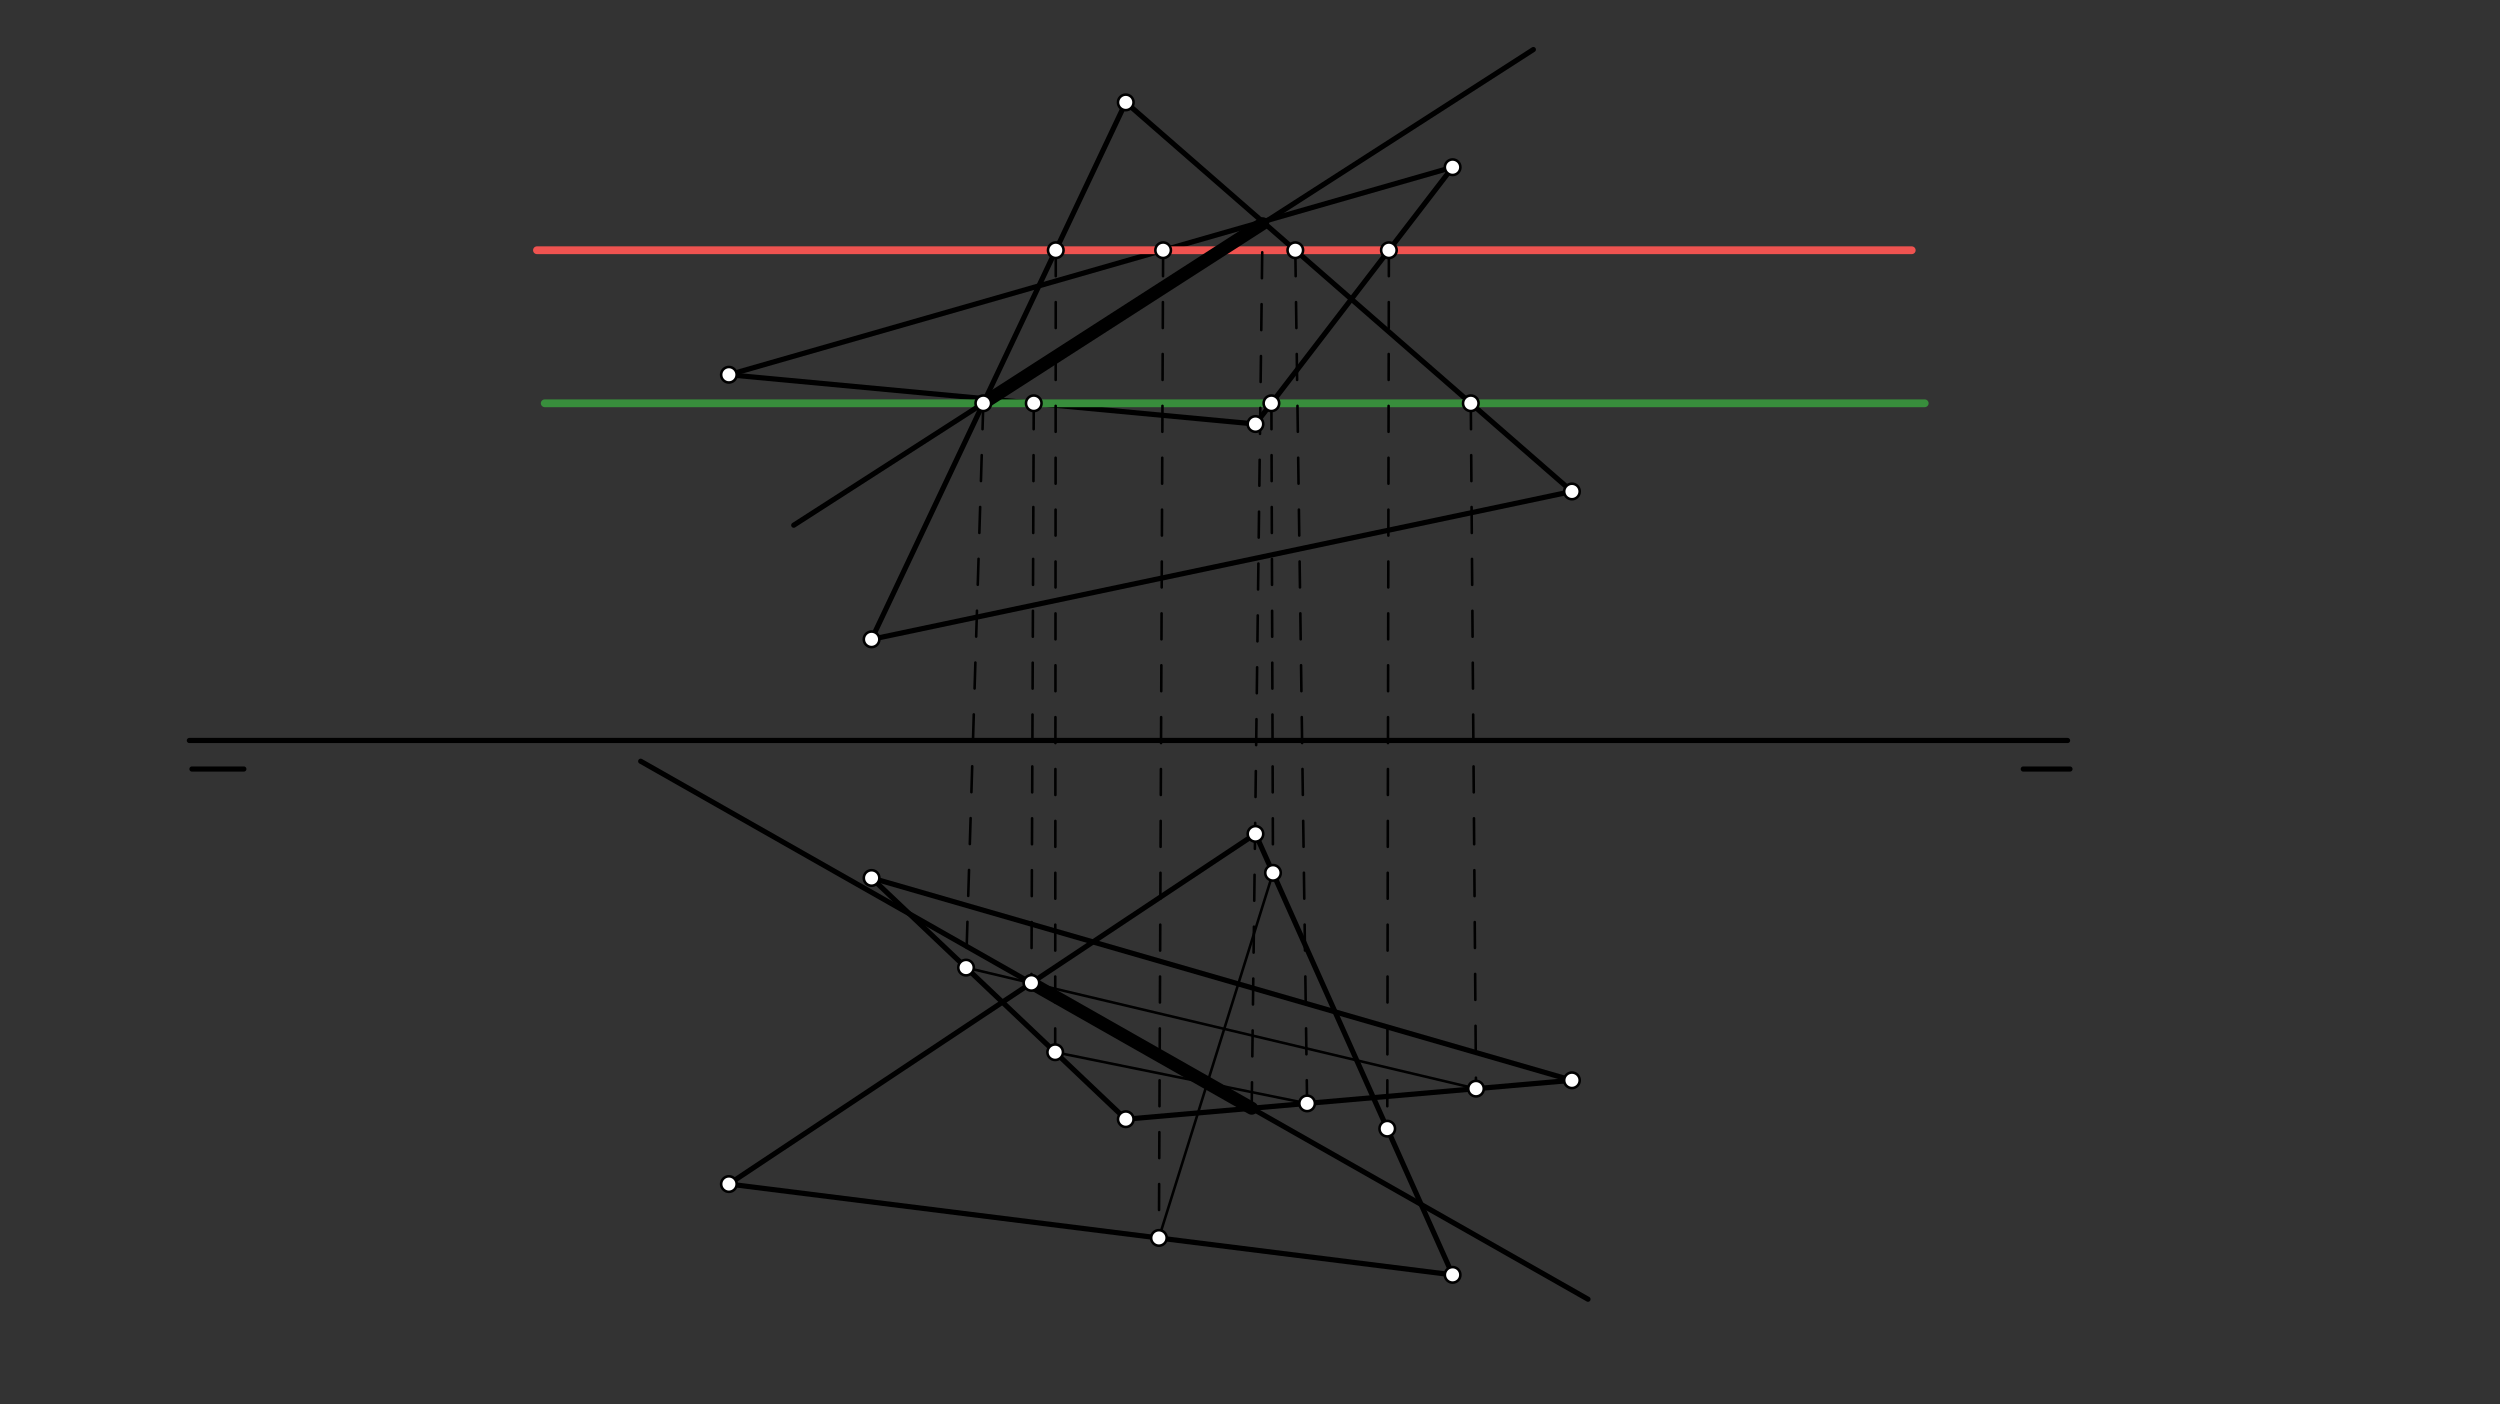 <svg xmlns="http://www.w3.org/2000/svg" class="svg--816" height="100%" preserveAspectRatio="xMidYMid meet" viewBox="0 0 963.78 541.417" width="100%"><rect x="0" y="0" width="963.78" height="541.417" fill="#333333" stroke="none"/><defs><marker id="marker-arrow" markerHeight="16" markerUnits="userSpaceOnUse" markerWidth="24" orient="auto-start-reverse" refX="24" refY="4" viewBox="0 0 24 8"><path d="M 0 0 L 24 4 L 0 8 z" stroke="inherit"></path></marker></defs><g class="aux-layer--949"></g><g class="main-layer--75a"><g class="element--733"><line stroke="#000000" stroke-dasharray="none" stroke-linecap="round" stroke-width="2" x1="797.071" x2="73" y1="285.469" y2="285.469"></line></g><g class="element--733"><line stroke="#000000" stroke-dasharray="none" stroke-linecap="round" stroke-width="2" x1="74" x2="94" y1="296.469" y2="296.469"></line></g><g class="element--733"><line stroke="#000000" stroke-dasharray="none" stroke-linecap="round" stroke-width="2" x1="780" x2="798" y1="296.469" y2="296.469"></line></g><g class="element--733"><line stroke="#000000" stroke-dasharray="none" stroke-linecap="round" stroke-width="2" x1="336" x2="606" y1="246.469" y2="189.469"></line></g><g class="element--733"><line stroke="#000000" stroke-dasharray="none" stroke-linecap="round" stroke-width="2" x1="434" x2="336" y1="39.469" y2="246.469"></line></g><g class="element--733"><line stroke="#000000" stroke-dasharray="none" stroke-linecap="round" stroke-width="2" x1="434" x2="606" y1="39.469" y2="189.469"></line></g><g class="element--733"><line stroke="#000000" stroke-dasharray="none" stroke-linecap="round" stroke-width="2" x1="281" x2="560" y1="144.469" y2="64.469"></line></g><g class="element--733"><line stroke="#000000" stroke-dasharray="none" stroke-linecap="round" stroke-width="2" x1="484" x2="560" y1="163.469" y2="64.469"></line></g><g class="element--733"><line stroke="#000000" stroke-dasharray="none" stroke-linecap="round" stroke-width="2" x1="281" x2="484" y1="144.469" y2="163.469"></line></g><g class="element--733"><line stroke="#000000" stroke-dasharray="none" stroke-linecap="round" stroke-width="2" x1="281" x2="484" y1="456.469" y2="321.469"></line></g><g class="element--733"><line stroke="#000000" stroke-dasharray="none" stroke-linecap="round" stroke-width="2" x1="484" x2="560" y1="321.469" y2="491.469"></line></g><g class="element--733"><line stroke="#000000" stroke-dasharray="none" stroke-linecap="round" stroke-width="2" x1="281" x2="560" y1="456.469" y2="491.469"></line></g><g class="element--733"><line stroke="#000000" stroke-dasharray="none" stroke-linecap="round" stroke-width="2" x1="336" x2="434" y1="338.469" y2="431.469"></line></g><g class="element--733"><line stroke="#000000" stroke-dasharray="none" stroke-linecap="round" stroke-width="2" x1="336" x2="606" y1="338.469" y2="416.469"></line></g><g class="element--733"><line stroke="#000000" stroke-dasharray="none" stroke-linecap="round" stroke-width="2" x1="434" x2="606" y1="431.469" y2="416.469"></line></g><g class="element--733"><line stroke="#EF5350" stroke-dasharray="none" stroke-linecap="round" stroke-width="3" x1="207" x2="737" y1="96.469" y2="96.469"></line></g><g class="element--733"><line stroke="#388E3C" stroke-dasharray="none" stroke-linecap="round" stroke-width="3" x1="210" x2="742" y1="155.469" y2="155.469"></line></g><g class="element--733"><line stroke="#000000" stroke-dasharray="10" stroke-linecap="round" stroke-width="1" x1="379.082" x2="372.412" y1="155.469" y2="373.229"></line></g><g class="element--733"><line stroke="#000000" stroke-dasharray="10" stroke-linecap="round" stroke-width="1" x1="398.526" x2="397.627" y1="155.469" y2="379.082"></line></g><g class="element--733"><line stroke="#000000" stroke-dasharray="10" stroke-linecap="round" stroke-width="1" x1="490.141" x2="490.755" y1="155.469" y2="336.487"></line></g><g class="element--733"><line stroke="#000000" stroke-dasharray="10" stroke-linecap="round" stroke-width="1" x1="567.013" x2="569.02" y1="155.469" y2="419.692"></line></g><g class="element--733"><line stroke="#000000" stroke-dasharray="10" stroke-linecap="round" stroke-width="1" x1="407.014" x2="406.784" y1="96.469" y2="406.033"></line></g><g class="element--733"><line stroke="#000000" stroke-dasharray="10" stroke-linecap="round" stroke-width="1" x1="448.4" x2="446.775" y1="96.469" y2="477.239"></line></g><g class="element--733"><line stroke="#000000" stroke-dasharray="10" stroke-linecap="round" stroke-width="1" x1="499.36" x2="503.904" y1="96.469" y2="425.378"></line></g><g class="element--733"><line stroke="#000000" stroke-dasharray="10" stroke-linecap="round" stroke-width="1" x1="535.434" x2="534.803" y1="96.469" y2="435.41"></line></g><g class="element--733"><line stroke="#000000" stroke-dasharray="none" stroke-linecap="round" stroke-width="1" x1="446.775" x2="490.755" y1="477.239" y2="336.487"></line></g><g class="element--733"><line stroke="#000000" stroke-dasharray="none" stroke-linecap="round" stroke-width="1" x1="406.785" x2="503.904" y1="405.642" y2="425.372"></line></g><g class="element--733"><line stroke="#000000" stroke-dasharray="none" stroke-linecap="round" stroke-width="1" x1="372.418" x2="569.02" y1="373.028" y2="419.692"></line></g><g class="element--733"><line stroke="#000000" stroke-dasharray="none" stroke-linecap="round" stroke-width="2" x1="612.188" x2="247" y1="500.864" y2="293.469"></line></g><g class="element--733"><line stroke="#000000" stroke-dasharray="none" stroke-linecap="round" stroke-width="5" x1="397.627" x2="482.541" y1="379.012" y2="427.236"></line></g><g class="element--733"><line stroke="#000000" stroke-dasharray="10" stroke-linecap="round" stroke-width="1" x1="482.541" x2="486.751" y1="427.236" y2="85.472"></line></g><g class="element--733"><line stroke="#000000" stroke-dasharray="none" stroke-linecap="round" stroke-width="2" x1="591.126" x2="306" y1="19.101" y2="202.469"></line></g><g class="element--733"><line stroke="#000000" stroke-dasharray="none" stroke-linecap="round" stroke-width="5" x1="379.082" x2="486.741" y1="155.469" y2="86.232"></line></g><g class="element--733"><circle cx="336" cy="246.469" r="3" stroke="#000000" stroke-width="1" fill="#ffffff"></circle>}</g><g class="element--733"><circle cx="606" cy="189.469" r="3" stroke="#000000" stroke-width="1" fill="#ffffff"></circle>}</g><g class="element--733"><circle cx="434" cy="39.469" r="3" stroke="#000000" stroke-width="1" fill="#ffffff"></circle>}</g><g class="element--733"><circle cx="281" cy="144.469" r="3" stroke="#000000" stroke-width="1" fill="#ffffff"></circle>}</g><g class="element--733"><circle cx="484" cy="163.469" r="3" stroke="#000000" stroke-width="1" fill="#ffffff"></circle>}</g><g class="element--733"><circle cx="560" cy="64.469" r="3" stroke="#000000" stroke-width="1" fill="#ffffff"></circle>}</g><g class="element--733"><circle cx="281" cy="456.469" r="3" stroke="#000000" stroke-width="1" fill="#ffffff"></circle>}</g><g class="element--733"><circle cx="336" cy="338.469" r="3" stroke="#000000" stroke-width="1" fill="#ffffff"></circle>}</g><g class="element--733"><circle cx="434" cy="431.469" r="3" stroke="#000000" stroke-width="1" fill="#ffffff"></circle>}</g><g class="element--733"><circle cx="484" cy="321.469" r="3" stroke="#000000" stroke-width="1" fill="#ffffff"></circle>}</g><g class="element--733"><circle cx="560" cy="491.469" r="3" stroke="#000000" stroke-width="1" fill="#ffffff"></circle>}</g><g class="element--733"><circle cx="606" cy="416.469" r="3" stroke="#000000" stroke-width="1" fill="#ffffff"></circle>}</g><g class="element--733"><circle cx="407.014" cy="96.469" r="3" stroke="#000000" stroke-width="1" fill="#ffffff"></circle>}</g><g class="element--733"><circle cx="379.082" cy="155.469" r="3" stroke="#000000" stroke-width="1" fill="#ffffff"></circle>}</g><g class="element--733"><circle cx="398.526" cy="155.469" r="3" stroke="#000000" stroke-width="1" fill="#ffffff"></circle>}</g><g class="element--733"><circle cx="490.141" cy="155.469" r="3" stroke="#000000" stroke-width="1" fill="#ffffff"></circle>}</g><g class="element--733"><circle cx="567.013" cy="155.469" r="3" stroke="#000000" stroke-width="1" fill="#ffffff"></circle>}</g><g class="element--733"><circle cx="535.434" cy="96.469" r="3" stroke="#000000" stroke-width="1" fill="#ffffff"></circle>}</g><g class="element--733"><circle cx="499.36" cy="96.469" r="3" stroke="#000000" stroke-width="1" fill="#ffffff"></circle>}</g><g class="element--733"><circle cx="372.418" cy="373.028" r="3" stroke="#000000" stroke-width="1" fill="#ffffff"></circle>}</g><g class="element--733"><circle cx="397.627" cy="378.909" r="3" stroke="#000000" stroke-width="1" fill="#ffffff"></circle>}</g><g class="element--733"><circle cx="490.755" cy="336.487" r="3" stroke="#000000" stroke-width="1" fill="#ffffff"></circle>}</g><g class="element--733"><circle cx="569.02" cy="419.692" r="3" stroke="#000000" stroke-width="1" fill="#ffffff"></circle>}</g><g class="element--733"><circle cx="406.785" cy="405.642" r="3" stroke="#000000" stroke-width="1" fill="#ffffff"></circle>}</g><g class="element--733"><circle cx="448.4" cy="96.469" r="3" stroke="#000000" stroke-width="1" fill="#ffffff"></circle>}</g><g class="element--733"><circle cx="446.775" cy="477.239" r="3" stroke="#000000" stroke-width="1" fill="#ffffff"></circle>}</g><g class="element--733"><circle cx="503.904" cy="425.372" r="3" stroke="#000000" stroke-width="1" fill="#ffffff"></circle>}</g><g class="element--733"><circle cx="534.804" cy="435.109" r="3" stroke="#000000" stroke-width="1" fill="#ffffff"></circle>}</g></g><g class="snaps-layer--ac6"></g><g class="temp-layer--52d"></g></svg>